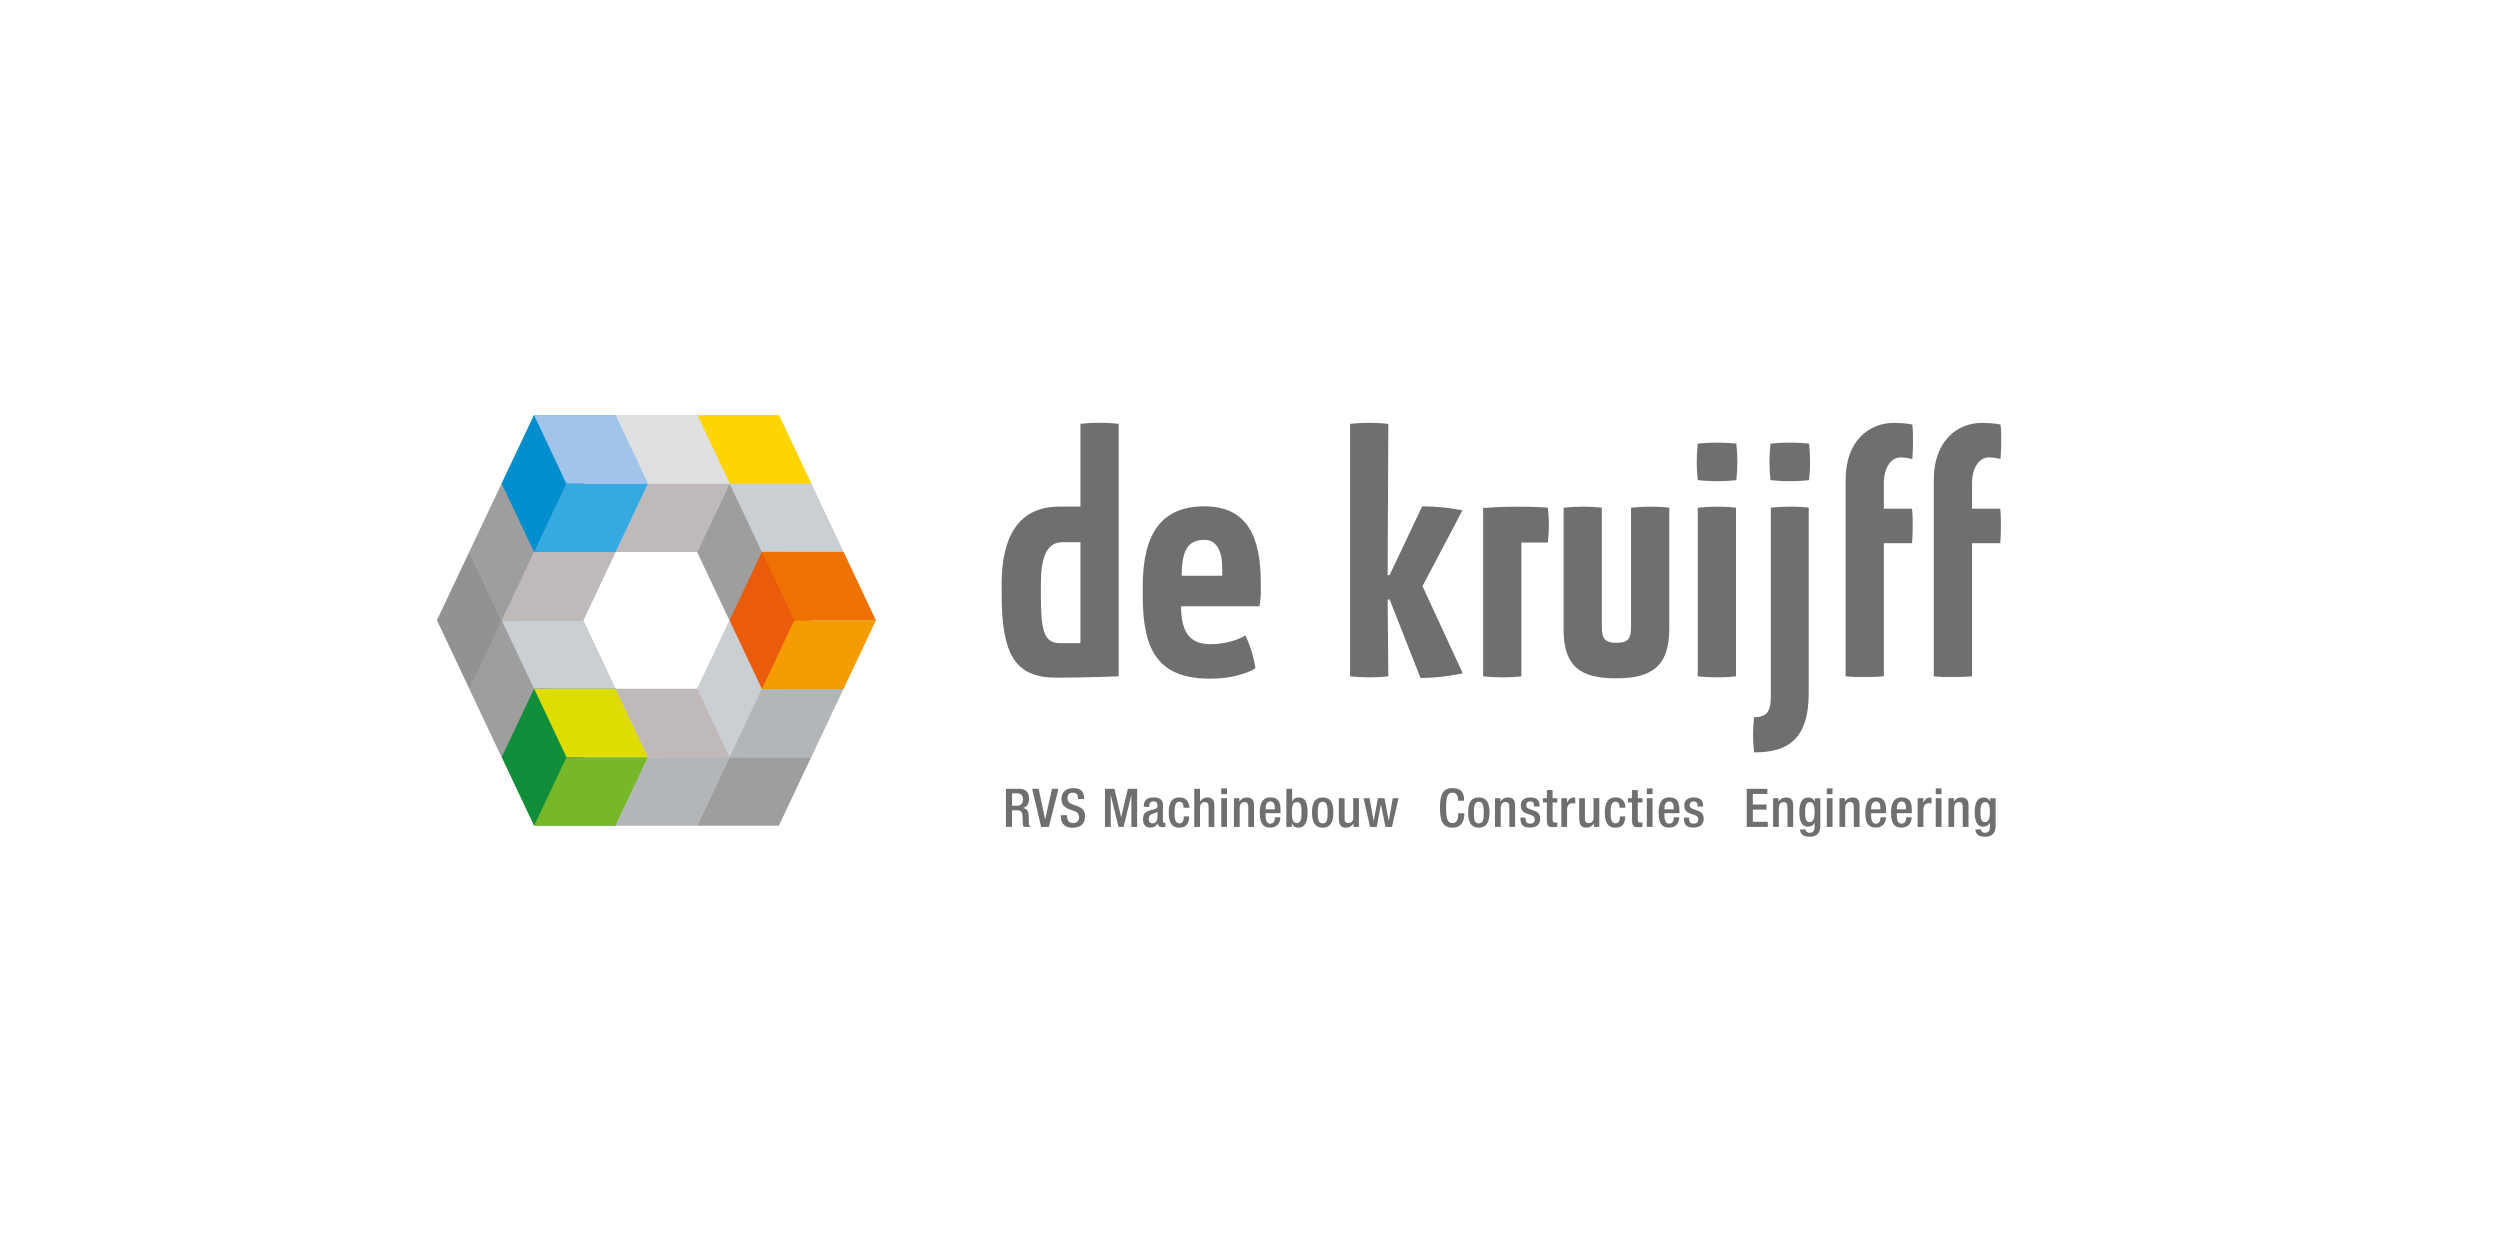<svg viewBox="0 0 517.89 256.02" xmlns="http://www.w3.org/2000/svg"><path d="m181.44 128.5-20.06-42.49-50.77-.03-20.09 42.51s0 0 0 0l20.11 42.52h.02s50.7 0 50.7 0l20.1-42.5zm-37.02 14.16v.03h-16.86s-.02-.01-.02-.01l-6.69-14.16 6.7-14.17h16.88l6.69 14.16-6.69 14.15z" fill="#dfe0e2"/><path d="m168.02 128.51-6.69-14.17 6.69-14.17h-16.91l-6.7 14.17h.01l6.69 14.17z" fill="#9e9e9e"/><path d="m174.74 114.34h-16.91l-6.7-14.17h16.91z" fill="#cacfd4"/><path d="m114.13 142.66-6.7-14.17 6.7-14.17h-16.91l-6.7 14.17 6.7 14.17z" fill="#939292"/><path d="m120.84 128.49h-16.91l-6.7-14.17h16.91z" fill="#cacfd4"/><path d="m120.83 156.85-6.7-14.17 6.7-14.17h-16.91l-6.7 14.17 6.7 14.17z" fill="#9e9e9e"/><path d="m127.54 142.68h-16.91l-6.7-14.17h16.91z" fill="#cacfd4"/><path d="m161.33 171-6.7-14.17 6.7-14.17h-16.91l-6.7 14.17 6.7 14.17z" fill="#cacfd4"/><path d="m144.44 171.01h16.91l6.7-14.17h-16.91z" fill="#9e9e9e"/><path d="m168.03 156.84-6.7-14.17 6.7-14.17h-16.92l-6.69 14.17 6.7 14.17z" fill="#cacfd4"/><path d="m151.13 156.85h16.91l6.7-14.17h-16.91z" fill="#b3b6b9"/><path d="m174.73 142.67-6.7-14.17 6.7-14.17h-16.91l-6.7 14.17 6.7 14.17z" fill="#ea5b0c"/><path d="m157.84 142.69h16.91l6.69-14.17h-16.91z" fill="#f59c00"/><path d="m181.44 128.5h-16.91l-6.69-14.17h16.91z" fill="#ee7203"/><path d="m127.54 171.02-6.7-14.17 6.7-14.17h-16.91l-6.7 14.17 6.7 14.17z" fill="#108e3a"/><path d="m110.65 171.03h16.91l6.7-14.17h-16.91z" fill="#76b82a"/><path d="m134.26 156.85h-16.92l-6.69-14.17h16.91z" fill="#dedc00"/><path d="m120.83 128.5-6.7-14.17 6.7-14.17h-16.91l-6.7 14.17 6.7 14.17z" fill="#9e9e9e"/><path d="m103.93 128.52h16.91l6.7-14.18h-16.91z" fill="#bfbab9"/><path d="m127.51 171.04h16.92l6.69-14.17h-16.91z" fill="#b3b6b9"/><path d="m151.12 156.86h-16.91l-6.7-14.17h16.92z" fill="#bfbab9"/><path d="m127.53 114.35h16.91l6.7-14.17h-16.91z" fill="#bfbab9"/><path d="m151.14 100.17h-16.91l-6.7-14.18h16.91z" fill="#dfe0e2"/><path d="m168.08 100.18h-16.91l-6.7-14.17h16.91z" fill="#ffd500"/><path d="m127.52 114.32-6.7-14.17 6.7-14.16h-16.91l-6.7 14.16v.01l6.7 14.16z" fill="#008ecf"/><path d="m110.63 114.34h16.91l6.69-14.17h-16.91z" fill="#36a9e1"/><path d="m134.23 100.16h-16.91l-6.69-14.17h16.91z" fill="#a3c4e9"/><g fill="#706f6f"><path d="m207.49 121.07c0-9.86 3.47-16.12 11.95-16.12h4.38v-17.16c1.39-.14 2.57-.21 3.75-.21 2.36 0 4.17.21 4.17.21v52.31s-6.18.28-12.92.28c-8.47 0-11.32-4.65-11.32-17.23v-2.08zm8.13 2.09c0 7.22.56 10.07 3.89 10.07h4.31v-20.91h-3.75c-3.33 0-4.45 3.33-4.45 8.75v2.08z"/><path d="m261.19 122.74c0 1.32-.28 2.85-.28 2.85h-16.25c0 5.77 2.15 7.85 6.04 7.85 4.58 0 7.29-1.81 7.29-1.81 1.67 3.4 2.08 6.81 2.08 6.81s-3.13 2.15-9.38 2.15c-10.77 0-13.96-5.83-13.96-17.09v-2.08c0-10.98 3.96-16.53 12.78-16.53s11.67 6.25 11.67 15.77v2.08zm-16.4-3.47h8.4v-1.67c0-3.33-1.11-5.77-3.68-5.77-3.89 0-4.65 2.85-4.72 7.43z"/><path d="m287.45 119.13h.42l6.74-14.24c4.65 0 8.34.83 8.34.83l-8.27 15.7 8.34 18.06s-4.17.97-8.75.97l-6.39-16.25h-.42l.14 15.91c-1.39.14-2.5.21-3.68.21-2.43 0-4.24-.21-4.24-.21v-52.31c1.25-.14 2.64-.21 3.82-.21 2.36 0 4.1.21 4.1.21l-.14 31.33z"/><path d="m320.65 105.17s.21 1.6.21 3.75c0 1.04-.07 2.22-.21 3.47h-5.49v27.72s-1.6.21-3.96.21c-1.25 0-2.64-.07-3.96-.21v-34.87s3.13-.28 6.88-.28c4.79 0 6.53.21 6.53.21z"/><path d="m345.79 130.38c0 7.85-3.89 10.14-11.04 10.14s-10.84-2.29-10.84-10.07v-25.28c1.39-.14 2.78-.21 4.03-.21 2.36 0 3.89.21 3.89.21v24.66c0 2.36.56 3.33 3.06 3.33s2.99-.97 2.99-3.33v-24.66c1.39-.14 2.71-.21 3.96-.21 2.36 0 3.96.21 3.96.21v25.21z"/><path d="m351.49 95.86c0-2.15.21-3.96.21-3.96 1.32-.14 2.57-.21 3.89-.21 2.43 0 4.1.21 4.1.21s.21 1.81.21 3.96c0 1.04-.07 2.36-.21 3.61 0 0-1.67.21-4.1.21-1.32 0-2.57-.07-3.89-.21-.14-1.25-.21-2.57-.21-3.61zm8.13 44.25c-1.32.14-2.43.21-3.68.21-2.36 0-4.24-.21-4.24-.21v-34.94c1.39-.14 2.71-.21 3.96-.21 2.36 0 3.96.21 3.96.21z"/><path d="m363.16 152.05c0-1.04.07-2.29.21-3.47 2.57 0 3.47-1.18 3.47-4.24v-39.18c1.39-.14 2.71-.21 3.96-.21 2.43 0 3.89.21 3.89.21v38.34c0 10-4.65 12.36-11.32 12.36 0 0-.21-1.6-.21-3.82zm3.4-56.19c0-2.15.21-3.96.21-3.96 1.32-.14 2.57-.21 3.89-.21 2.43 0 4.1.21 4.1.21s.21 1.81.21 3.96c0 1.04-.07 2.36-.21 3.61 0 0-1.67.21-4.1.21-1.32 0-2.57-.07-3.89-.21-.14-1.25-.21-2.57-.21-3.61z"/><path d="m390.25 99.89v5.49h5.84c.14 1.25.14 2.43.14 3.54 0 2.15-.14 3.61-.14 3.61h-5.84v27.58s-1.53.14-3.96.14c-1.25 0-2.64 0-3.96-.14v-40.77c0-7.92 4.79-11.74 10-11.74 2.36 0 3.82.35 3.82.35.14 1.11.14 2.36.14 3.47 0 2.15-.14 3.68-.14 3.68s-1.18-.35-2.43-.35c-2.15 0-3.47 2.5-3.47 5.14z"/><path d="m408.52 99.89v5.49h5.84c.14 1.25.14 2.43.14 3.54 0 2.15-.14 3.61-.14 3.61h-5.84v27.58s-1.53.14-3.96.14c-1.25 0-2.64 0-3.96-.14v-40.77c0-7.92 4.79-11.74 10-11.74 2.36 0 3.82.35 3.82.35.14 1.11.14 2.36.14 3.47 0 2.15-.14 3.68-.14 3.68s-1.18-.35-2.43-.35c-2.15 0-3.47 2.5-3.47 5.14z"/><path d="m208.39 163.41h2.79c1.11 0 2 .55 2 2.03 0 1.02-.45 1.8-1.32 1.93v.02c.78.08 1.19.51 1.24 1.61.01.51.02 1.13.04 1.6.02.39.21.57.38.69h-1.43c-.12-.14-.18-.39-.21-.7-.04-.48-.03-.92-.06-1.49-.02-.86-.29-1.24-1.15-1.24h-1.03v3.43h-1.26v-7.89zm2.26 3.51c.81 0 1.26-.49 1.26-1.28 0-.84-.36-1.28-1.19-1.28h-1.07v2.56h1.01z"/><path d="m213.82 163.41h1.34l1.34 6.3h.02l1.41-6.3h1.34l-1.99 7.89h-1.6z"/><path d="m221.05 168.86v.2c0 .96.42 1.45 1.29 1.45.8 0 1.19-.56 1.19-1.15 0-.83-.42-1.19-1.13-1.4l-.86-.3c-1.15-.44-1.65-1.04-1.65-2.17 0-1.44.97-2.23 2.45-2.23 2.02 0 2.23 1.26 2.23 2.08v.18h-1.26v-.17c0-.72-.32-1.14-1.11-1.14-.54 0-1.06.3-1.06 1.14 0 .67.34 1.02 1.18 1.34l.85.31c1.12.4 1.6 1.01 1.6 2.09 0 1.68-1.02 2.38-2.61 2.38-1.96 0-2.4-1.3-2.4-2.41v-.19h1.26z"/><path d="m228.89 163.41h1.97l1.39 5.85h.02l1.37-5.85h1.92v7.89h-1.19v-6.57h-.02l-1.59 6.57h-1.06l-1.59-6.57h-.02v6.57h-1.19v-7.89z"/><path d="m240.92 170.06c0 .22.13.42.31.42.08 0 .15-.01.2-.03v.77c-.14.07-.35.14-.59.14-.53 0-.97-.21-1.01-.79h-.02c-.32.59-.78.87-1.48.87-.95 0-1.55-.53-1.55-1.67 0-1.33.57-1.6 1.38-1.87l.93-.25c.43-.12.7-.24.7-.76s-.19-.88-.82-.88c-.8 0-.91.56-.91 1.14h-1.13c0-1.26.52-1.96 2.09-1.96 1.05 0 1.89.41 1.89 1.46v3.4zm-1.13-1.9c-.31.24-.97.39-1.33.55-.34.17-.49.52-.49.96 0 .5.24.9.74.9.72 0 1.07-.54 1.07-1.41v-.99z"/><path d="m246.35 169.14c-.08 1.43-.56 2.32-2.03 2.32-1.72 0-2.21-1.28-2.21-3.13s.49-3.13 2.21-3.13c1.78-.02 2.05 1.39 2.05 2.13h-1.19c0-.55-.15-1.27-.85-1.25-.86 0-1.02.93-1.02 2.24s.15 2.24 1.02 2.24c.66.01.91-.54.91-1.44h1.13z"/><path d="m247.4 163.41h1.19v2.59l.03.02c.33-.51.85-.82 1.46-.82.91 0 1.48.41 1.48 1.61v4.49h-1.19v-4.08c0-.77-.23-1.07-.83-1.07-.49 0-.95.39-.95 1.16v3.99h-1.19z"/><path d="m252.99 163.32h1.19v1.19h-1.19zm0 2.03h1.19v5.95h-1.19z"/><path d="m255.61 165.35h1.13v.7h.03c.3-.53.86-.85 1.53-.85.91 0 1.48.41 1.48 1.61v4.49h-1.19v-4.08c0-.77-.23-1.07-.83-1.07-.49 0-.95.39-.95 1.16v3.99h-1.19v-5.95z"/><path d="m262.17 168.48v.34c0 .8.1 1.81.99 1.81s.95-.97.95-1.33h1.13c0 1.32-.8 2.14-2.09 2.14-.97 0-2.18-.29-2.18-3.04 0-1.56.33-3.22 2.2-3.22 1.66 0 2.1.99 2.1 2.65v.63h-3.11zm1.92-.81v-.32c0-.75-.24-1.33-.92-1.33-.76 0-.99.75-.99 1.52v.12h1.91z"/><path d="m266.48 163.41h1.19v2.64h.02c.22-.53.71-.85 1.35-.85.91 0 1.84.41 1.84 3.05 0 2.04-.55 3.21-1.95 3.21-.85 0-1.15-.5-1.3-.88h-.02v.73h-1.13v-7.89zm2.14 7.1c.83 0 1.01-.85 1.01-2.2 0-1.6-.24-2.16-.93-2.16-.92 0-1.08.82-1.08 2.24 0 1.27.19 2.11 1.01 2.11z"/><path d="m274 165.2c1.74 0 2.22 1.28 2.22 3.13s-.56 3.13-2.22 3.13-2.21-1.28-2.21-3.13.49-3.13 2.21-3.13zm0 5.37c.87 0 1.03-.73 1.03-2.24 0-1.32-.16-2.24-1.03-2.24s-1.02.93-1.02 2.24c0 1.51.15 2.24 1.02 2.24z"/><path d="m280.39 170.61h-.03c-.3.53-.86.85-1.53.85-.88 0-1.48-.41-1.48-1.95v-4.16h1.19v4.27c0 .66.3.88.81.88s.97-.33.97-1v-4.16h1.19v5.95h-1.13v-.7z"/><path d="m282.48 165.35h1.24l.83 4.69h.02l.88-4.69h1.35l.88 4.69h.02l.82-4.69h1.19l-1.36 5.95h-1.34l-.93-4.62h-.02l-.85 4.62h-1.39l-1.35-5.95z"/><path d="m303.34 168.47v.17c0 1.43-.57 2.82-2.43 2.82-1.99 0-2.61-1.28-2.61-4.1s.62-4.1 2.62-4.1c2.24 0 2.38 1.66 2.38 2.48v.14h-1.26v-.13c0-.73-.22-1.57-1.13-1.54-.93 0-1.35.57-1.35 3.12s.42 3.18 1.35 3.18c1.05 0 1.17-1.17 1.17-1.9v-.13h1.26z"/><path d="m306.34 165.2c1.74 0 2.22 1.28 2.22 3.13s-.56 3.13-2.22 3.13-2.21-1.28-2.21-3.13.49-3.13 2.21-3.13zm0 5.37c.87 0 1.03-.73 1.03-2.24 0-1.32-.16-2.24-1.03-2.24s-1.02.93-1.02 2.24c0 1.51.15 2.24 1.02 2.24z"/><path d="m309.69 165.35h1.13v.7h.03c.3-.53.86-.85 1.53-.85.91 0 1.48.41 1.48 1.61v4.49h-1.19v-4.08c0-.77-.23-1.07-.83-1.07-.49 0-.95.39-.95 1.16v3.99h-1.19v-5.95z"/><path d="m317.8 167.09v-.15c0-.48-.17-.92-.78-.92-.48 0-.85.22-.85.77 0 .46.21.65.84.87l.76.26c.88.3 1.29.77 1.29 1.71 0 1.27-.93 1.81-2.13 1.81-1.5 0-1.96-.7-1.96-1.85v-.22h1.06v.19c0 .69.24 1.06.93 1.06s.97-.33.97-.87c0-.44-.23-.73-.65-.87l-.97-.34c-.9-.31-1.27-.76-1.27-1.71 0-1.12.81-1.64 2.03-1.64 1.51 0 1.86.88 1.86 1.63v.26h-1.13z"/><path d="m319.62 165.35h.82v-1.69h1.19v1.69h.97v.88h-.97v3.55c0 .46.13.63.54.63.18 0 .32-.01.43-.03v.88c-.25.07-.59.1-.96.1-.81 0-1.2-.22-1.2-1.44v-3.69h-.82z"/><path d="m323.44 165.35h1.19v.93h.02c.27-.66.71-1.08 1.38-1.08.13 0 .21.02.29.04v1.22c-.09-.02-.3-.07-.5-.07-.54 0-1.19.24-1.19 1.35v3.56h-1.19z"/><path d="m330.18 170.61h-.03c-.3.53-.86.85-1.53.85-.88 0-1.48-.41-1.48-1.95v-4.16h1.19v4.27c0 .66.3.88.81.88s.97-.33.97-1v-4.16h1.19v5.95h-1.13v-.7z"/><path d="m336.69 169.14c-.08 1.43-.56 2.32-2.03 2.32-1.72 0-2.21-1.28-2.21-3.13s.49-3.13 2.21-3.13c1.78-.02 2.05 1.39 2.05 2.13h-1.19c0-.55-.15-1.27-.85-1.25-.86 0-1.02.93-1.02 2.24s.15 2.24 1.02 2.24c.66.01.91-.54.91-1.44h1.13z"/><path d="m337.27 165.35h.82v-1.69h1.19v1.69h.97v.88h-.97v3.55c0 .46.13.63.54.63.18 0 .32-.01.43-.03v.88c-.25.07-.59.1-.96.1-.81 0-1.2-.22-1.2-1.44v-3.69h-.82z"/><path d="m341.15 163.32h1.19v1.19h-1.19zm0 2.03h1.19v5.95h-1.19z"/><path d="m344.8 168.48v.34c0 .8.1 1.81.99 1.81s.95-.97.95-1.33h1.13c0 1.32-.8 2.14-2.09 2.14-.97 0-2.18-.29-2.18-3.04 0-1.56.33-3.22 2.2-3.22 1.66 0 2.1.99 2.1 2.65v.63h-3.11zm1.91-.81v-.32c0-.75-.24-1.33-.92-1.33-.76 0-.99.75-.99 1.52v.12h1.91z"/><path d="m351.67 167.09v-.15c0-.48-.17-.92-.78-.92-.48 0-.85.22-.85.77 0 .46.21.65.84.87l.76.26c.88.3 1.29.77 1.29 1.71 0 1.27-.93 1.81-2.13 1.81-1.5 0-1.96-.7-1.96-1.85v-.22h1.06v.19c0 .69.24 1.06.93 1.06s.97-.33.97-.87c0-.44-.23-.73-.65-.87l-.97-.34c-.9-.31-1.27-.76-1.27-1.71 0-1.12.81-1.64 2.03-1.64 1.51 0 1.86.88 1.86 1.63v.26h-1.13z"/><path d="m361.85 163.41h4.27v1.06h-3.01v2.19h2.83v1.06h-2.83v2.52h3.1v1.06h-4.36z"/><path d="m367.3 165.35h1.13v.7h.03c.3-.53.86-.85 1.53-.85.91 0 1.48.41 1.48 1.61v4.49h-1.19v-4.08c0-.77-.23-1.07-.83-1.07-.49 0-.95.39-.95 1.16v3.99h-1.19v-5.95z"/><path d="m374.03 171.81c0 .37.33.71.86.71.62 0 1.01-.43 1.01-1.12v-.96h-.02c-.22.52-.77.82-1.35.82-1.39 0-1.78-1.37-1.78-2.99 0-1.31.2-3.06 1.89-3.06.7 0 1.19.45 1.3.88h.02v-.73h1.13v5.66c0 1.45-.62 2.32-2.22 2.32-1.77 0-1.97-1.04-1.97-1.53zm.84-1.5c.93 0 1.03-1.17 1.03-2.11s-.12-2.05-.95-2.05-1.01.88-1.01 1.99c0 1.02.04 2.17.93 2.17z"/><path d="m378.43 163.32h1.19v1.19h-1.19zm0 2.03h1.19v5.95h-1.19z"/><path d="m381.05 165.35h1.13v.7h.03c.3-.53.86-.85 1.53-.85.91 0 1.48.41 1.48 1.61v4.49h-1.19v-4.08c0-.77-.23-1.07-.83-1.07-.49 0-.95.39-.95 1.16v3.99h-1.19v-5.95z"/><path d="m387.61 168.48v.34c0 .8.1 1.81.99 1.81s.95-.97.95-1.33h1.13c0 1.32-.8 2.14-2.09 2.14-.97 0-2.18-.29-2.18-3.04 0-1.56.33-3.22 2.2-3.22 1.66 0 2.1.99 2.1 2.65v.63h-3.11zm1.92-.81v-.32c0-.75-.24-1.33-.92-1.33-.76 0-.99.75-.99 1.52v.12h1.91z"/><path d="m392.94 168.48v.34c0 .8.1 1.81.99 1.81s.95-.97.95-1.33h1.13c0 1.32-.8 2.14-2.09 2.14-.97 0-2.18-.29-2.18-3.04 0-1.56.33-3.22 2.2-3.22 1.66 0 2.1.99 2.1 2.65v.63h-3.11zm1.91-.81v-.32c0-.75-.24-1.33-.92-1.33-.76 0-.99.75-.99 1.52v.12h1.91z"/><path d="m397.25 165.35h1.19v.93h.02c.27-.66.71-1.08 1.38-1.08.13 0 .21.02.29.04v1.22c-.09-.02-.3-.07-.5-.07-.54 0-1.19.24-1.19 1.35v3.56h-1.19z"/><path d="m401 163.32h1.19v1.19h-1.19zm0 2.03h1.19v5.95h-1.19z"/><path d="m403.62 165.35h1.13v.7h.03c.3-.53.86-.85 1.53-.85.91 0 1.48.41 1.48 1.61v4.49h-1.19v-4.08c0-.77-.23-1.07-.83-1.07-.49 0-.95.39-.95 1.16v3.99h-1.19v-5.95z"/><path d="m410.35 171.81c0 .37.33.71.86.71.62 0 1.01-.43 1.01-1.12v-.96h-.02c-.22.52-.77.82-1.35.82-1.39 0-1.78-1.37-1.78-2.99 0-1.31.2-3.06 1.89-3.06.7 0 1.19.45 1.3.88h.02v-.73h1.13v5.66c0 1.45-.62 2.32-2.22 2.32-1.77 0-1.97-1.04-1.97-1.53zm.84-1.5c.93 0 1.03-1.17 1.03-2.11s-.12-2.05-.95-2.05-1.01.88-1.01 1.99c0 1.02.04 2.17.93 2.17z"/></g></svg>